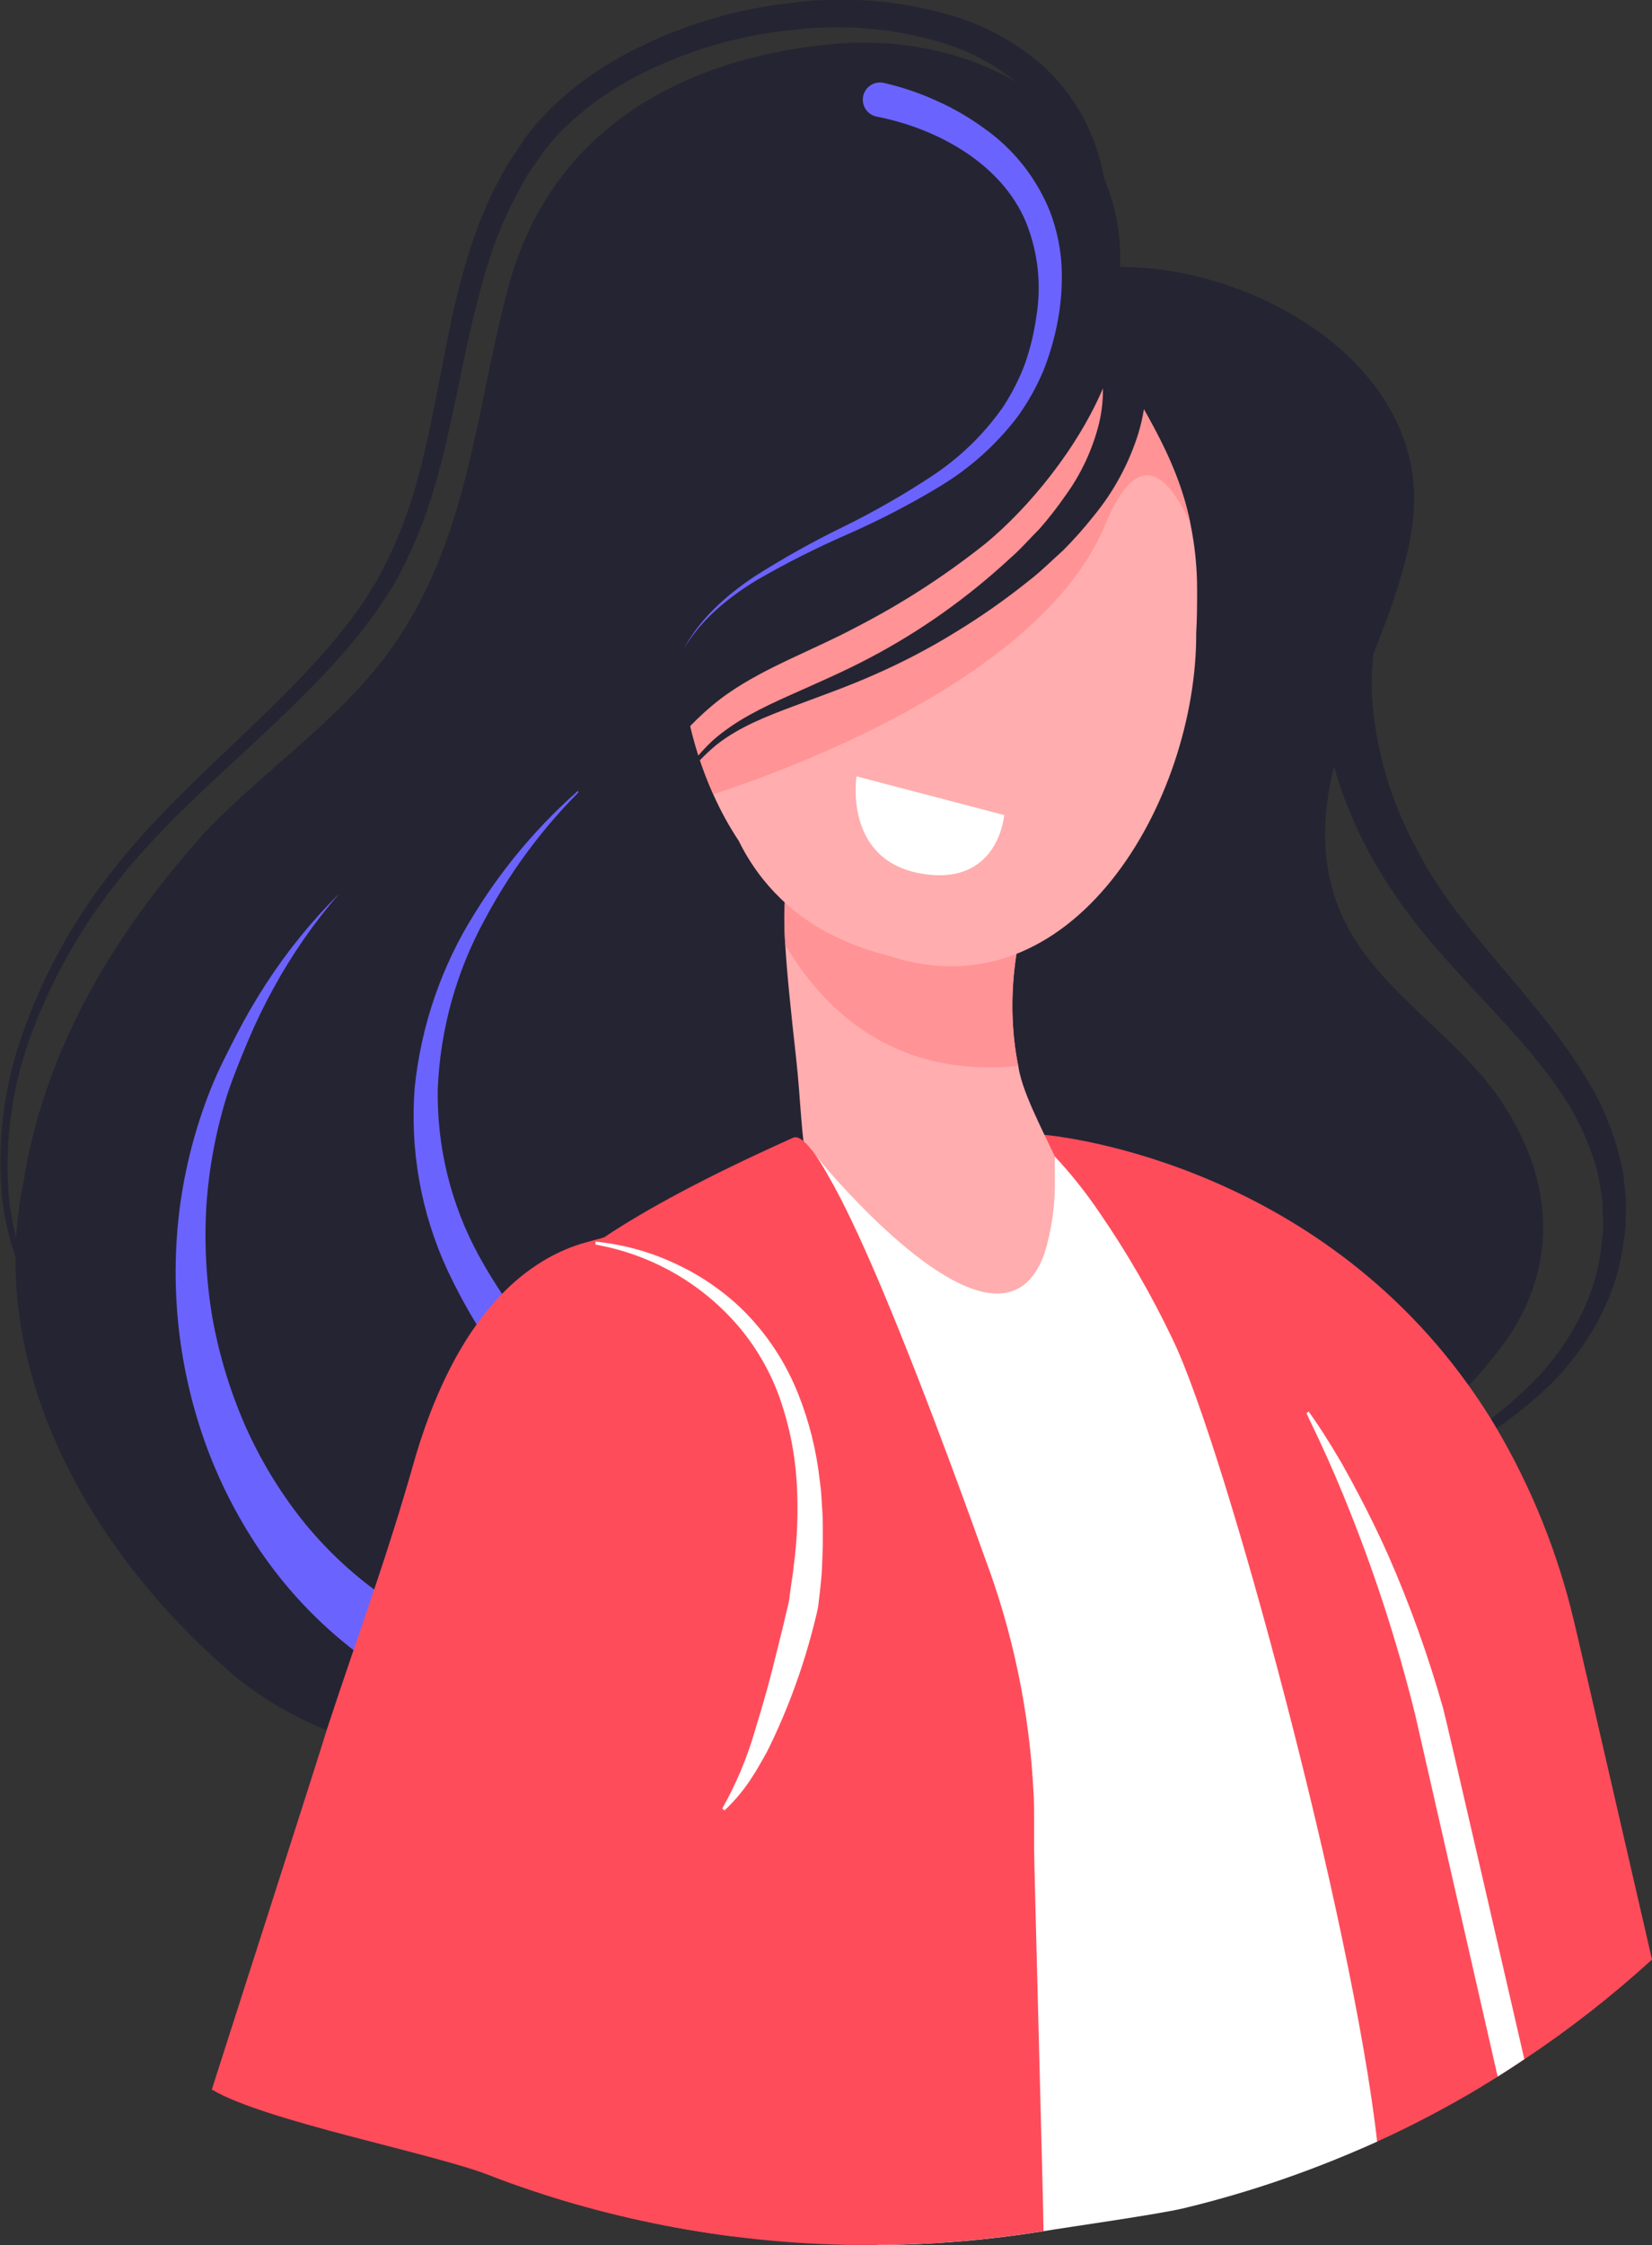 <svg width="106" height="144" viewBox="0 0 106 144" fill="none" xmlns="http://www.w3.org/2000/svg">
<rect x="0" y="0" width="106" height="144" fill="#333333" stroke="none"/>
<g clip-path="url(#clip0_344_738)">
<path d="M85.999 35.757C84.718 39.084 84.351 42.694 84.934 46.212C85.499 49.606 86.707 52.86 88.494 55.799C91.965 61.761 97.488 65.64 100.728 70.98C101.515 72.298 102.114 73.719 102.51 75.203C102.61 75.59 102.641 75.953 102.714 76.328C102.794 76.701 102.834 77.082 102.834 77.463L102.872 78.623C102.872 79.009 102.799 79.395 102.764 79.782C102.494 82.873 100.967 85.763 98.873 88.12C96.665 90.456 94.051 92.368 91.159 93.765C88.255 95.215 85.188 96.309 82.022 97.023C85.232 96.456 88.362 95.503 91.344 94.186C94.379 92.889 97.153 91.048 99.528 88.754C101.842 86.401 103.659 83.344 104.126 79.971C104.184 79.554 104.261 79.133 104.299 78.712L104.322 77.433C104.338 77.005 104.314 76.577 104.249 76.154C104.191 75.733 104.172 75.3 104.079 74.882C103.722 73.211 103.131 71.598 102.325 70.091C99.031 64.145 93.701 59.968 90.905 54.469C89.436 51.785 88.495 48.843 88.132 45.803C87.781 42.866 88.224 39.889 89.416 37.182C89.515 36.961 89.569 36.722 89.576 36.48C89.582 36.237 89.541 35.996 89.454 35.769C89.368 35.542 89.237 35.335 89.07 35.16C88.904 34.984 88.704 34.843 88.483 34.744C88.034 34.544 87.525 34.53 87.067 34.704C86.608 34.879 86.236 35.228 86.033 35.675C86.025 35.699 86.014 35.722 86.003 35.745L85.999 35.757Z" fill="#252433"/>
<path d="M56.487 36.58C59.352 33.941 63.097 32.496 65.766 29.397C68.489 26.232 71.312 22.677 71.787 18.412C72.982 7.709 63.159 1.855 53.243 2.84C43.42 3.814 35.27 8.551 32.625 18.396C30.538 26.147 30.153 34.057 25.49 41.046C23.079 44.651 19.608 47.433 16.322 50.347C15.231 51.324 14.162 52.317 13.167 53.364C8.423 58.639 4.659 64.435 2.669 70.864C2.162 72.474 1.776 74.12 1.512 75.787C-1.006 87.962 6.048 99.905 15.219 107.629C22.273 113.247 31.445 113.951 38.499 109.735C50.489 102.007 49.784 87.259 53.691 75.667C54.373 73.511 55.029 71.417 55.677 69.458C55.886 67.992 55.959 66.509 55.897 65.03C55.511 57.078 51.222 49.543 53.66 41.417C54.373 39.091 55.739 37.944 56.487 36.58Z" fill="#252433"/>
<path d="M53.308 73.893L55.237 67.688L55.279 67.549V67.437C55.48 65.949 55.55 64.447 55.491 62.947C55.407 61.468 55.226 59.997 54.947 58.542C54.419 55.671 53.629 52.932 53.081 50.219C52.533 47.507 52.202 44.81 52.51 42.182C52.587 41.531 52.707 40.886 52.869 40.25C52.992 39.636 53.187 39.038 53.451 38.469C53.727 37.896 54.056 37.35 54.435 36.839C54.899 36.236 55.326 35.605 55.711 34.949L55.472 35.258C57.867 32.998 61.257 31.514 64.003 28.771C64.698 28.067 65.257 27.368 65.831 26.676C66.406 25.985 66.988 25.251 67.505 24.501C68.62 22.991 69.528 21.338 70.205 19.586C70.542 18.683 70.781 17.747 70.918 16.793C70.984 16.324 71.025 15.851 71.042 15.378C71.082 14.909 71.094 14.438 71.077 13.968C71.079 12.048 70.686 10.148 69.92 8.389C69.137 6.615 67.948 5.051 66.448 3.825C64.967 2.625 63.278 1.708 61.465 1.121C57.914 0.009 54.162 -0.298 50.477 0.22C46.825 0.655 43.288 1.774 40.049 3.52C38.417 4.397 36.907 5.483 35.556 6.75C35.232 7.083 34.892 7.407 34.584 7.755C34.275 8.103 33.982 8.474 33.7 8.841L32.929 10C32.802 10.189 32.671 10.386 32.544 10.575L32.216 11.182C32 11.588 31.772 11.99 31.568 12.395L31.02 13.655C30.832 14.071 30.667 14.496 30.526 14.93C30.38 15.359 30.218 15.784 30.083 16.217C29.558 17.952 29.126 19.694 28.775 21.456C28.05 24.961 27.51 28.465 26.481 31.819C25.971 33.488 25.306 35.105 24.494 36.649C24.3 37.035 24.085 37.41 23.85 37.773C23.611 38.137 23.414 38.519 23.145 38.867L22.373 39.926L21.548 40.957C17.047 46.367 11.134 50.617 6.776 56.413C4.599 59.276 2.86 62.449 1.616 65.826C0.347 69.2 -0.172 72.812 0.096 76.409C0.401 80.014 1.89 83.41 3.891 86.362C5.94 89.296 8.351 91.958 11.065 94.287C12.251 95.633 13.229 97.149 13.969 98.785C14.683 100.432 15.104 102.192 15.215 103.985C15.129 102.186 14.729 100.415 14.035 98.754C13.312 97.101 12.349 95.564 11.177 94.194C8.507 91.843 6.145 89.164 4.146 86.219C2.218 83.267 0.791 79.909 0.54 76.389C0.306 72.844 0.852 69.29 2.14 65.98C3.408 62.679 5.157 59.585 7.332 56.799C11.663 51.193 17.61 47.055 22.304 41.568L23.164 40.521L23.981 39.439C24.263 39.087 24.483 38.666 24.753 38.303C25.011 37.929 25.249 37.542 25.466 37.144C26.332 35.548 27.047 33.874 27.599 32.144C28.706 28.697 29.296 25.158 30.06 21.711C30.445 19.98 30.877 18.28 31.402 16.615C31.93 14.972 32.624 13.387 33.473 11.885L33.785 11.321C33.901 11.14 34.028 10.966 34.148 10.788L34.877 9.725C35.143 9.393 35.421 9.076 35.691 8.752C35.961 8.427 36.292 8.149 36.593 7.848C37.863 6.689 39.279 5.702 40.805 4.911C43.888 3.303 47.247 2.294 50.705 1.936C54.123 1.497 57.595 1.818 60.875 2.875C62.459 3.407 63.934 4.224 65.226 5.286C66.488 6.335 67.482 7.67 68.126 9.181C68.765 10.703 69.078 12.344 69.044 13.995C69.058 14.414 69.041 14.834 68.994 15.251C68.94 16.483 68.679 17.698 68.223 18.844C67.588 20.407 66.749 21.878 65.727 23.218C65.213 23.911 64.674 24.591 64.111 25.258C63.541 25.927 62.954 26.615 62.403 27.171C60.089 29.512 56.714 30.919 53.837 33.492L53.706 33.612L53.598 33.798C53.046 34.767 51.912 35.938 51.226 37.41C50.882 38.123 50.623 38.874 50.454 39.648C50.259 40.381 50.11 41.125 50.007 41.877C49.621 44.891 49.941 47.905 50.497 50.741C51.052 53.577 51.797 56.32 52.255 59.025C52.492 60.358 52.64 61.706 52.699 63.059C52.735 64.394 52.654 65.73 52.456 67.05L52.518 66.799L50.462 73.005L53.308 73.893Z" fill="#252433"/>
<path d="M38.182 49.794C35.139 52.264 32.531 55.229 30.468 58.565C28.343 61.938 27.024 65.757 26.612 69.724C26.288 73.772 27.019 77.836 28.733 81.517C30.458 85.171 32.771 88.517 35.579 91.42C35.849 91.706 36.221 91.874 36.614 91.886C37.006 91.9 37.389 91.757 37.677 91.489C37.819 91.357 37.933 91.198 38.014 91.021C38.094 90.845 38.138 90.654 38.144 90.46C38.15 90.266 38.118 90.072 38.049 89.891C37.98 89.71 37.876 89.544 37.742 89.403L37.673 89.333C34.892 86.809 32.546 83.841 30.731 80.551C28.931 77.262 28.021 73.559 28.089 69.809C28.252 65.997 29.292 62.275 31.128 58.932C32.952 55.512 35.337 52.423 38.182 49.794Z" fill="#6B63FD"/>
<path d="M21.771 57.31C19.995 59.075 18.413 61.026 17.051 63.129C16.367 64.184 15.736 65.274 15.161 66.394C14.598 67.499 14.004 68.631 13.537 69.805C12.591 72.171 11.932 74.643 11.574 77.166C10.867 82.295 11.396 87.519 13.117 92.402C13.994 94.876 15.181 97.228 16.65 99.403C19.677 103.873 23.929 107.371 28.895 109.476C29.163 109.602 29.454 109.673 29.75 109.684C30.046 109.696 30.341 109.647 30.618 109.542C30.895 109.437 31.149 109.277 31.363 109.072C31.577 108.868 31.748 108.622 31.866 108.349C31.984 108.077 32.046 107.784 32.048 107.487C32.051 107.19 31.994 106.896 31.881 106.622C31.768 106.347 31.601 106.098 31.39 105.89C31.179 105.681 30.929 105.517 30.654 105.407L30.507 105.353C28.334 104.603 26.276 103.552 24.394 102.231C22.5 100.879 20.804 99.269 19.353 97.448C17.891 95.592 16.667 93.559 15.713 91.397C14.755 89.196 14.056 86.89 13.63 84.527C13.227 82.146 13.098 79.727 13.244 77.317C13.409 74.888 13.862 72.487 14.594 70.165C14.98 69.006 15.446 67.877 15.928 66.726C16.409 65.59 16.947 64.48 17.541 63.399C18.729 61.223 20.148 59.182 21.771 57.31Z" fill="#6B63FD"/>
<path d="M67.089 17.809C76.542 14.791 91.981 21.962 90.661 33.353C89.728 41.417 82.921 49.319 85.675 57.622C87.503 63.14 93.288 66.011 96.416 70.76C100.003 76.208 99.999 82.201 95.644 87.247C89.296 95.678 80.125 90.06 74.687 85.427C73.77 84.813 72.807 84.272 71.806 83.808C66.406 81.405 60.887 76.637 59.124 70.872C57.05 64.087 58.446 58.071 59.984 51.386C61.6 44.408 62.842 36.255 67.089 17.809Z" fill="#252433"/>
<path d="M67.019 80.408C67.019 80.64 67.019 80.844 67.046 81.049C67.108 82.595 67.177 84.025 67.297 85.334C68.523 99.867 72.797 101.045 72.623 102.815C72.18 107.185 71.983 111.516 71.74 115.84C71.674 117.08 71.597 118.324 71.513 119.565C71.47 120.218 76.025 140.967 75.971 141.624C77.344 141.295 74.093 120.824 75.431 120.419C77.267 119.855 83.665 139.309 85.428 138.602C86.126 138.324 86.812 138.034 87.499 137.737L88.367 137.35C90.692 136.291 92.954 135.099 95.143 133.78C92.694 128.548 85.559 102.32 83.364 96.748L83.341 96.683C82.346 94.148 81.413 91.733 80.611 89.577C80.283 88.704 79.974 87.873 79.685 87.093C78.169 83.008 77.221 80.307 77.221 80.307C74.911 79.762 72.679 78.926 70.579 77.819C69.975 77.494 69.401 77.117 68.863 76.691C68.763 76.606 68.674 76.548 68.589 76.463C68.523 76.409 68.454 76.351 68.392 76.293C68.159 76.092 67.943 75.872 67.744 75.636C67.47 75.315 67.233 74.964 67.039 74.589C67.008 76.71 67.008 78.657 67.07 80.447L67.019 80.408Z" fill="#FF4C5B"/>
<path d="M67.016 72.788C67.017 72.792 67.018 72.797 67.018 72.802C67.018 72.806 67.017 72.811 67.016 72.815C67.066 72.954 67.297 73.549 67.675 74.527L68.338 76.262C68.801 77.49 69.376 79.001 70.035 80.755C70.348 81.598 70.687 82.498 71.038 83.46C74.313 92.289 83.6 125.422 87.48 137.744L88.347 137.358C90.673 136.299 92.935 135.107 95.124 133.788C95.452 133.594 95.772 133.401 96.088 133.2C96.667 132.837 97.237 132.466 97.8 132.087C100.693 130.164 103.434 128.023 106 125.681C105.869 125.144 101.133 104.503 100.986 103.95C99.956 99.603 98.28 95.435 96.015 91.586C95.895 91.377 95.768 91.176 95.648 90.975C95.186 90.234 94.715 89.526 94.229 88.85C83.685 74.113 67.016 72.788 67.016 72.788Z" fill="#FF4C5B"/>
<path d="M69.873 82.595C67.648 88.808 57.775 84.527 54.94 81.312C51.172 77.035 51.677 73.279 51.083 67.874C50.74 64.806 50.493 62.418 50.385 60.59C49.857 51.201 53.085 56.232 66.657 56.541C65.022 59.779 64.543 64.489 65.338 68.376C65.357 68.526 65.392 68.685 65.427 68.836C66.252 72.418 71.119 79.094 69.873 82.595Z" fill="#FFADAE"/>
<path d="M65.33 68.36C57.157 69.195 52.668 64.496 50.377 60.574C49.849 51.185 53.077 56.216 66.649 56.525C65.014 59.763 64.535 64.473 65.33 68.36Z" fill="#FF9395"/>
<path d="M76.812 37.793C76.812 38.685 76.812 39.628 76.754 40.598C76.812 51.247 68.855 65.327 56.892 61.262C55.894 61.019 54.922 60.681 53.987 60.254C51.116 58.995 48.783 56.757 47.404 53.936C46.775 52.987 46.226 51.987 45.765 50.946C45.041 49.324 44.496 47.628 44.141 45.888C43.705 43.778 43.725 41.877 44.438 39.984C45.95 36.008 50.609 32.109 60.806 26.479C63.633 24.911 66.888 23.214 70.626 21.348C73.071 25.95 75.443 29.037 76.376 33.562C76.665 34.954 76.811 36.371 76.812 37.793Z" fill="#FFADAE"/>
<path d="M51.773 73.464L51.939 75.543L52.325 80.524L54.917 113.313L55.191 116.821L56.286 143.992C59.862 143.971 63.431 143.674 66.962 143.103C68.639 142.825 74.328 142.025 75.963 141.631C77.336 141.303 78.686 140.928 80.024 140.519C81.86 139.954 83.66 139.318 85.424 138.61C86.122 138.332 86.808 138.042 87.495 137.744L88.363 137.358C86.781 123.251 78.621 92.888 75.25 85.918C73.906 83.093 72.34 80.38 70.568 77.803C69.703 76.52 68.739 75.306 67.683 74.175C67.683 74.299 67.683 74.423 67.683 74.538C67.683 74.925 67.683 75.265 67.683 75.605C67.718 77.235 67.492 78.861 67.012 80.419C66.955 80.583 66.889 80.743 66.815 80.898C64.331 86.428 57.173 79.542 53.702 75.709C53.239 75.192 52.838 74.728 52.545 74.365C52.545 74.365 52.545 74.365 52.526 74.341C52.039 73.797 51.773 73.464 51.773 73.464Z" fill="white"/>
<path d="M31.884 139.703L31.965 139.73C32.962 140.104 33.975 140.454 35.004 140.781L35.474 140.932C39.252 142.103 43.123 142.944 47.045 143.444C49.151 143.714 51.287 143.888 53.451 143.958C53.752 143.958 54.049 143.981 54.35 143.985C54.843 143.985 55.333 143.985 55.827 143.985H56.282C59.858 143.964 63.427 143.667 66.957 143.096C66.957 141.771 66.36 119.878 66.352 118.552C66.352 117.915 66.352 117.281 66.352 116.64C66.352 115.998 66.352 115.45 66.31 114.862C66.042 109.743 64.989 104.695 63.186 99.897C62.673 98.479 59.622 89.874 56.629 82.757C55.561 80.222 54.5 77.885 53.544 76.123C53.158 75.435 52.83 74.836 52.506 74.349C52.506 74.349 52.506 74.349 52.487 74.326C52.282 74.001 52.048 73.694 51.789 73.41C51.712 73.329 51.631 73.251 51.546 73.178C51.291 72.97 51.068 72.889 50.882 72.974C50.813 73.001 50.751 73.032 50.682 73.067C45.282 75.493 41.453 77.564 38.757 79.365C38.614 79.457 38.475 79.55 38.34 79.647C38.302 79.674 38.259 79.697 38.221 79.728C35.521 81.59 34.044 83.14 33.23 84.446C32.653 85.341 32.306 86.366 32.223 87.429C32.2 87.645 32.188 87.846 32.181 88.043C31.992 91.934 31.899 98.769 31.722 106.369C31.699 107.1 31.683 107.842 31.66 108.587C31.633 109.781 31.599 110.991 31.56 112.204C31.517 113.587 31.471 114.974 31.421 116.358C31.421 116.439 31.421 116.516 31.421 116.589C31.394 117.293 31.938 138.552 31.907 139.247C31.895 139.414 31.888 139.557 31.884 139.703Z" fill="#FF4C5B"/>
<path d="M76.376 33.543C74.833 30.197 72.947 28.747 70.915 33.647C66.931 43.276 51.245 49.141 45.765 50.946C45.041 49.324 44.496 47.628 44.141 45.888C43.705 43.778 43.724 41.877 44.438 39.984L55.893 34.346L60.806 26.479C63.633 24.911 66.888 23.214 70.626 21.348C73.071 25.931 75.443 29.018 76.376 33.543Z" fill="#FF9395"/>
<path d="M39.401 63.859C35.895 57.754 41.476 48.125 46.698 44.485C49.209 42.739 52.213 41.684 54.92 40.235C57.862 38.724 60.646 36.925 63.232 34.864C68.701 30.363 76.141 19.408 69.314 12.956C63.093 7.059 51.77 15.768 47.172 20.03C43.045 23.856 39.397 28.616 37.214 33.786C34.935 39.207 35.833 44.145 39.401 63.859Z" fill="#252433"/>
<path d="M13.591 134.019C16.954 136.032 27.603 138.065 31.309 139.483C31.498 139.56 31.695 139.63 31.884 139.703L31.965 139.73C32.963 140.104 33.976 140.454 35.004 140.781L35.475 140.932C39.252 142.103 43.123 142.943 47.045 143.443C47.496 141.218 47.35 118.417 47.662 116.137C47.664 116.111 47.664 116.086 47.662 116.06C47.732 115.573 47.789 115.086 47.847 114.595C47.905 114.105 47.948 113.622 47.99 113.135C47.99 113.023 48.009 112.907 48.021 112.795V112.756C48.021 112.551 48.059 112.343 48.071 112.134C48.152 111.137 48.225 110.113 48.295 109.07C48.453 106.613 48.553 104.047 48.491 101.489C48.461 99.944 48.372 98.441 48.206 96.941C47.801 93.29 46.941 89.781 45.337 86.74C44.203 84.592 42.421 83.479 43.281 81.679C43.362 81.51 43.457 81.348 43.566 81.196C43.72 80.972 43.891 80.761 44.079 80.566C44.712 79.89 45.981 78.982 47.55 77.892C48.8 77.038 50.25 76.072 51.739 75.006C50.349 75.918 48.844 76.644 47.265 77.162C44.488 78.112 41.53 78.63 38.726 79.376C38.255 79.5 37.785 79.635 37.322 79.762C36.443 80.034 35.601 80.414 34.815 80.894C33.851 81.485 32.967 82.198 32.185 83.016C31.593 83.633 31.046 84.293 30.55 84.99C28.621 87.695 27.325 91.026 26.481 94.051C25.709 96.756 24.88 99.364 24.005 101.96C23.573 103.263 23.129 104.549 22.689 105.824C22.103 107.528 21.532 109.232 20.969 110.94C20.699 111.902 13.88 133.088 13.591 134.019Z" fill="#FF4C5B"/>
<path d="M64.436 52.278L54.959 49.794C54.959 49.794 54.099 55.149 59.09 56.026C64.081 56.904 64.436 52.278 64.436 52.278Z" fill="white"/>
<path d="M38.213 79.828C41.828 80.466 45.104 82.356 47.469 85.168C48.612 86.543 49.497 88.114 50.08 89.805C50.661 91.499 51.01 93.264 51.118 95.052C51.23 96.848 51.167 98.651 50.929 100.435C50.894 100.883 50.805 101.319 50.748 101.76L50.659 102.417C50.659 102.525 50.628 102.649 50.612 102.738L50.543 103.043C50.335 103.924 50.127 104.816 49.903 105.697C49.679 106.578 49.463 107.471 49.22 108.348C48.977 109.225 48.719 110.098 48.449 110.971C47.947 112.723 47.24 114.409 46.343 115.995L46.486 116.118C47.18 115.469 47.788 114.732 48.294 113.927C48.553 113.541 48.781 113.112 49.02 112.703C49.259 112.293 49.459 111.868 49.656 111.439C50.449 109.736 51.123 107.98 51.673 106.184C51.943 105.288 52.194 104.387 52.406 103.479L52.487 103.093C52.51 102.958 52.518 102.85 52.533 102.73L52.618 102.015C52.664 101.536 52.726 101.057 52.741 100.585L52.795 99.167V97.742C52.795 97.27 52.753 96.795 52.726 96.32L52.68 95.612L52.591 94.901C52.38 93.004 51.913 91.144 51.203 89.372C50.492 87.591 49.464 85.954 48.167 84.542C47.522 83.84 46.807 83.204 46.035 82.645C45.274 82.081 44.462 81.591 43.608 81.181C41.916 80.345 40.087 79.822 38.209 79.635L38.213 79.828Z" fill="white"/>
<path d="M56.313 7.492C60.204 8.265 64.289 10.529 65.839 14.269C66.604 16.179 66.832 18.262 66.499 20.293C66.356 21.329 66.11 22.347 65.766 23.334C65.399 24.314 64.923 25.248 64.347 26.12C63.122 27.865 61.579 29.362 59.799 30.532C57.985 31.73 56.096 32.812 54.145 33.77C52.17 34.73 50.251 35.802 48.399 36.981C46.578 38.199 44.881 39.709 43.852 41.653C44.962 39.756 46.702 38.341 48.549 37.213C50.438 36.121 52.388 35.137 54.388 34.265C56.408 33.379 58.369 32.363 60.258 31.224C62.197 30.065 63.898 28.548 65.272 26.754C65.942 25.831 66.504 24.834 66.946 23.782C67.367 22.726 67.681 21.629 67.883 20.509C68.091 19.38 68.17 18.23 68.118 17.082C68.053 15.91 67.813 14.755 67.405 13.655C66.538 11.442 65.033 9.537 63.081 8.184C62.139 7.5 61.127 6.918 60.062 6.449C58.985 5.959 57.862 5.58 56.71 5.317C56.569 5.284 56.422 5.28 56.28 5.305C56.137 5.329 56 5.382 55.877 5.459C55.755 5.536 55.648 5.637 55.565 5.755C55.481 5.874 55.421 6.008 55.389 6.149C55.357 6.291 55.353 6.437 55.377 6.581C55.402 6.724 55.454 6.861 55.531 6.983C55.608 7.106 55.709 7.213 55.827 7.297C55.945 7.381 56.079 7.44 56.22 7.473H56.247L56.313 7.492Z" fill="#6B63FD"/>
<path d="M70.294 22.565C70.355 22.697 70.409 22.833 70.456 22.971C70.506 23.145 70.564 23.323 70.602 23.512C70.682 23.894 70.736 24.281 70.764 24.671C70.794 25.489 70.716 26.308 70.533 27.105C70.121 28.788 69.386 30.375 68.369 31.777C67.859 32.514 67.308 33.222 66.719 33.898C66.078 34.539 65.484 35.231 64.79 35.83C63.433 37.085 61.997 38.25 60.49 39.319C58.975 40.393 57.39 41.363 55.746 42.225C54.099 43.094 52.375 43.832 50.651 44.605C48.927 45.378 47.18 46.212 45.73 47.495C44.342 48.798 43.268 50.399 42.587 52.178C43.369 50.476 44.524 48.972 45.965 47.777C47.431 46.618 49.182 45.946 50.933 45.289C52.684 44.632 54.485 44.002 56.228 43.218C57.979 42.446 59.675 41.556 61.303 40.552C62.946 39.553 64.521 38.448 66.02 37.244C66.792 36.653 67.474 35.961 68.203 35.312C68.9 34.615 69.555 33.879 70.166 33.106C71.463 31.535 72.441 29.727 73.047 27.782C73.352 26.764 73.52 25.71 73.549 24.648C73.549 24.1 73.51 23.552 73.433 23.009C73.391 22.73 73.334 22.453 73.263 22.179C73.188 21.865 73.083 21.558 72.951 21.263L72.87 21.078C72.709 20.713 72.411 20.427 72.04 20.282C71.669 20.137 71.256 20.145 70.891 20.305C70.711 20.383 70.547 20.495 70.411 20.637C70.274 20.778 70.167 20.945 70.095 21.129C70.023 21.312 69.988 21.508 69.993 21.704C69.997 21.901 70.04 22.095 70.12 22.275C70.168 22.378 70.226 22.475 70.294 22.565Z" fill="#252433"/>
<path d="M83.831 90.647L84.012 91.034C84.784 92.622 85.505 94.221 86.172 95.844C86.199 95.906 86.226 95.972 86.249 96.037C88.114 100.582 89.64 105.258 90.816 110.029L95.972 132.644L96.096 133.189C96.674 132.826 97.245 132.455 97.808 132.076C97.623 131.272 92.821 110.376 92.601 109.58C91.649 106.209 90.463 102.907 89.053 99.7C88.454 98.363 87.811 97.047 87.125 95.751C87.086 95.678 87.048 95.605 87.005 95.535C86.916 95.353 86.82 95.176 86.724 94.998L86.084 93.839L85.412 92.718C85.077 92.173 84.737 91.64 84.375 91.115C84.244 90.921 84.109 90.728 83.966 90.535L83.831 90.647Z" fill="white"/>
</g>
<defs>
<clipPath id="clip0_344_738">
<rect width="106" height="144" fill="white" transform="matrix(-1 0 0 1 106 0)"/>
</clipPath>
</defs>
</svg>
